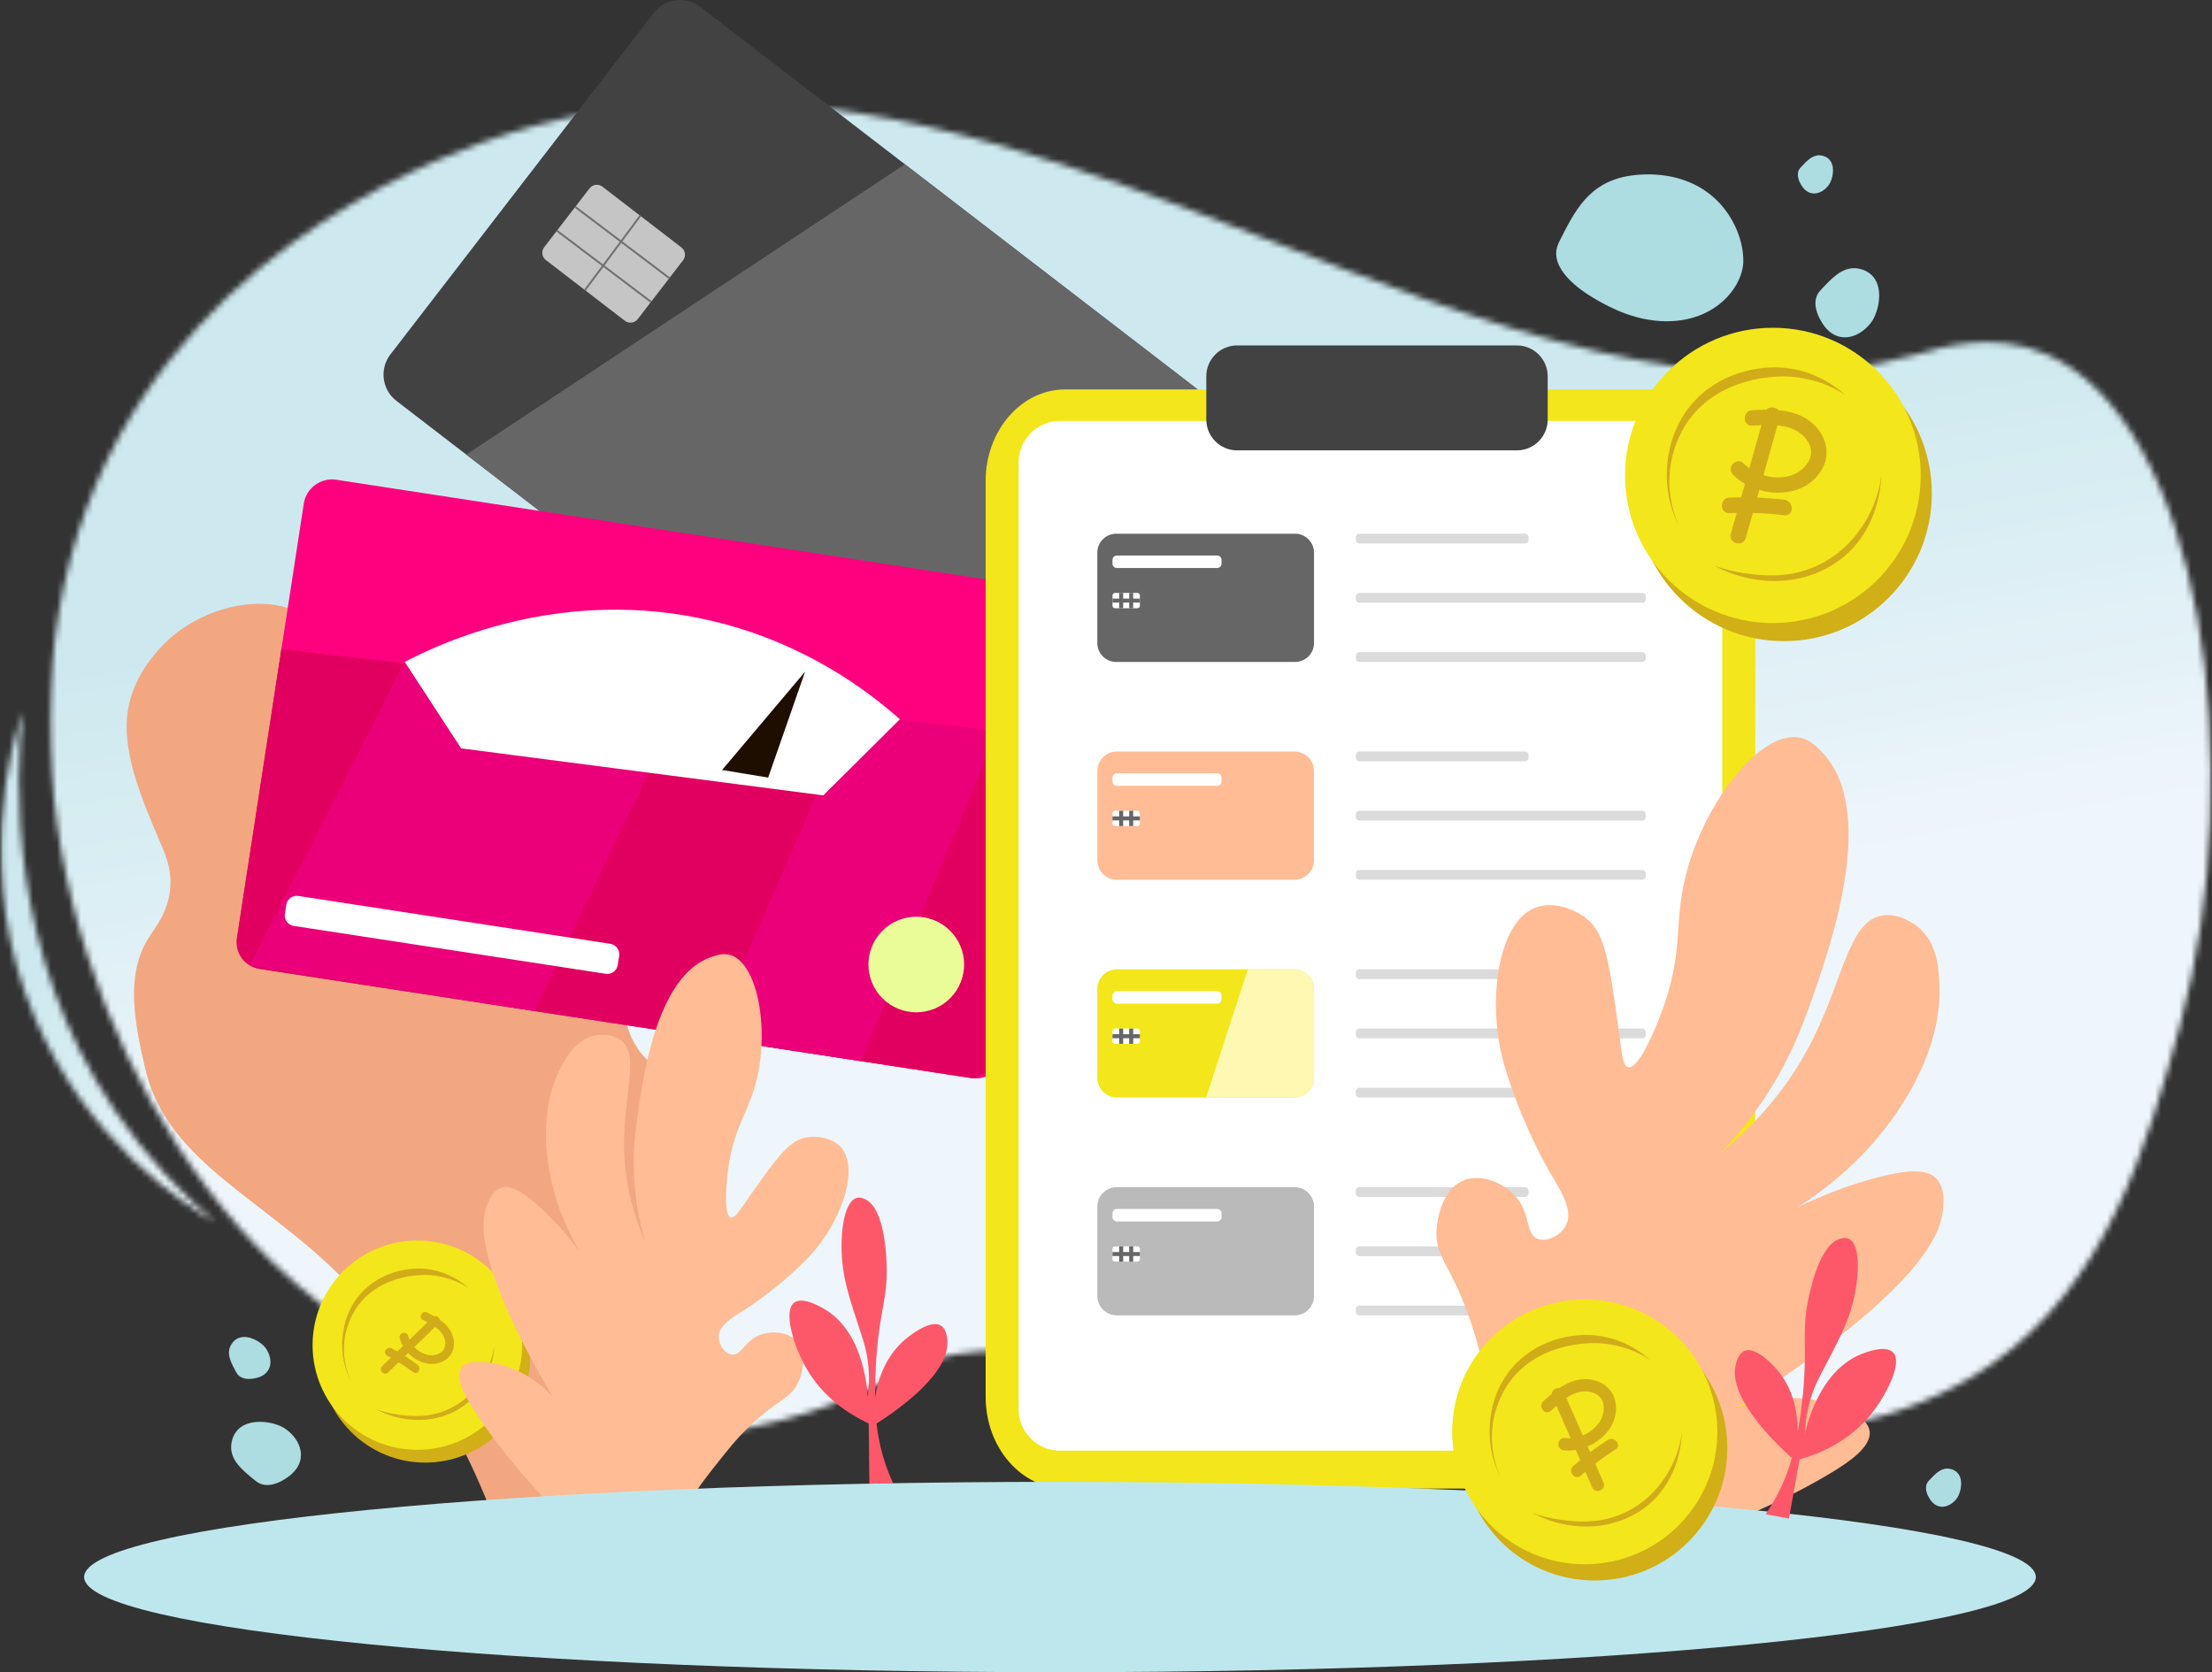 <svg width="369" height="279" viewBox="0 0 369 279" fill="none" xmlns="http://www.w3.org/2000/svg"><rect x="0" y="0" width="369" height="279" fill="#333333" stroke="none"/><path d="M260.288 39.955C262.707 35.183 264.993 30.672 271.251 29.433C271.967 29.291 276.053 28.535 280.414 29.89C287.759 32.172 290.705 38.837 290.81 43.132C290.818 43.506 290.827 43.944 290.733 44.534C290.143 48.268 286.28 53.077 279.189 53.562C273.268 53.968 268.304 51.14 266.478 50.1C265.205 49.375 259.602 46.183 259.596 42.274C259.594 41.491 259.818 40.883 260.288 39.955Z" fill="#ADDCE1"/><mask id="mask0_2363_3190" style="mask-type:luminance" maskUnits="userSpaceOnUse" x="8" y="16" width="362" height="225"><path d="M8.119 16.927H369.001V240.364H8.119V16.927Z" fill="white"/></mask><g mask="url(#mask0_2363_3190)"><mask id="mask1_2363_3190" style="mask-type:luminance" maskUnits="userSpaceOnUse" x="8" y="16" width="361" height="225"><path d="M84.955 22.245C75.537 25.205 33.676 39.692 16.153 80.512C-2.781 124.619 14.701 180.836 45.394 210.54C66.065 230.544 93.59 239.328 108.589 239.592C114.597 239.698 119.954 239.177 124.858 238.227C139.167 235.453 148.981 229.734 151.009 228.631C163.997 221.569 190.817 227.177 221.046 232.786C259.763 239.969 304.071 247.153 332.073 227.714C351.295 214.368 358.073 191.627 363.607 171.287C375.472 127.677 367.071 70.099 341.246 59.045C332.377 55.248 323.845 57.963 320.032 59.045C284.81 69.04 248.416 54.336 210.551 39.631C181.334 28.287 151.242 16.941 120.133 16.941C108.551 16.941 96.827 18.514 84.955 22.245Z" fill="white"/></mask><g mask="url(#mask1_2363_3190)"><path d="M363.488 -49.243L-43.145 24.235L9.205 313.337L415.839 239.859L363.488 -49.243Z" fill="url(#paint0_linear_2363_3190)"/></g></g><path d="M96.479 249.164C99.89 246.301 101.611 242.201 104.913 234.119C108.214 226.04 107.538 225.419 110.335 219.075C114.55 209.513 116.475 210.037 118.166 204.03C118.665 202.255 121.612 191.783 116.359 183.57C112.751 177.929 109.32 179.677 106.118 174.543C101.765 167.563 106.883 162.369 104.311 149.87C103.76 147.198 102.498 141.362 98.287 135.427C91.307 125.595 80.702 121.794 76.6 120.383C71.088 118.487 71.374 119.659 67.563 117.975C56.64 113.151 57.254 104.83 48.888 101.728C42.149 99.229 34.108 101.794 29.009 105.94C28.021 106.743 21.835 111.923 21.177 119.781C20.634 126.265 23.907 133.936 26.599 140.241C27.506 142.367 28.646 144.783 28.406 148.065C28.109 152.126 25.902 154.743 24.791 156.49C20.728 162.882 22.639 171.314 24.189 178.154C27.391 192.286 40.822 198.538 53.105 209.446C62.28 217.594 73.908 231.087 82.624 253.978C90.166 253.699 94.433 250.88 96.479 249.164Z" fill="#F2A781"/><path d="M158.165 137.681L66.129 66.883C63.72 65.03 63.266 61.545 65.122 59.139L109.055 2.147C110.91 -0.259 114.398 -0.712 116.807 1.141L208.845 71.939C211.253 73.793 211.706 77.278 209.852 79.684L165.918 136.676C164.063 139.082 160.574 139.535 158.165 137.681Z" fill="#424242"/><path d="M157.983 137.542C117.883 106.695 117.883 106.695 77.783 75.848C102.173 59.701 126.563 43.553 150.952 27.407L208.663 71.8C208.969 72.037 210.552 73.312 210.852 75.617C211.042 77.078 210.677 78.612 209.712 79.865L166.057 136.494C164.126 139 160.492 139.472 157.983 137.542Z" fill="#666666"/><path d="M104.24 53.525L91.055 43.382C90.391 42.871 90.266 41.91 90.778 41.246L98.352 31.421C98.863 30.758 99.826 30.632 100.49 31.143L113.675 41.286C114.34 41.797 114.464 42.758 113.953 43.422L106.379 53.247C105.867 53.911 104.905 54.036 104.24 53.525Z" fill="#C5C5C5"/><path d="M97.713 48.501L97.457 48.311L106.677 35.907L106.933 36.097L97.713 48.501Z" fill="#707070"/><path d="M111.554 46.521L95.864 34.65L96.057 34.396L111.748 46.267L111.554 46.521ZM108.528 50.514L92.805 38.618L92.997 38.364L108.72 50.259L108.528 50.514Z" fill="#707070"/><path d="M162.039 179.874L43.548 161.691C40.961 161.294 39.17 158.855 39.567 156.271L50.678 84.021C51.075 81.436 53.517 79.647 56.103 80.044L174.595 98.228C177.182 98.625 178.973 101.063 178.575 103.648L167.464 175.898C167.067 178.482 164.626 180.272 162.039 179.874Z" fill="#FF007F"/><path d="M162.342 179.921L43.243 161.645C40.824 161.273 39.148 158.991 39.519 156.574C41.992 140.495 44.465 124.414 46.938 108.335C89.822 113.24 132.707 118.146 175.591 123.052C172.866 140.768 170.142 158.484 167.417 176.201C167.371 176.496 167.097 178.044 162.342 179.921Z" fill="#E1005F"/><path d="M143.635 177.05C135.242 175.762 126.85 174.474 118.458 173.187C126.325 155.197 134.193 137.206 142.06 119.215C150.132 120.14 158.204 121.062 166.276 121.986C158.729 140.341 151.182 158.696 143.635 177.05ZM89.137 168.687C73.309 166.15 57.481 163.611 41.652 161.073C50.275 144.196 58.898 127.318 67.522 110.44C83.139 112.31 98.757 114.179 114.374 116.049C105.961 133.595 97.549 151.141 89.137 168.687Z" fill="#EB007A"/><path d="M150.114 120.004C145.855 124.238 141.595 128.471 137.336 132.704L76.922 124.857C73.789 120.051 70.656 115.246 67.522 110.44C73.285 107.422 93.725 97.624 118.902 103.626C134.301 107.296 144.804 115.287 150.114 120.004Z" fill="white"/><path d="M120.455 128.47C123.018 128.892 125.58 129.312 128.143 129.734L134.309 112.058C129.691 117.529 125.073 122.999 120.455 128.47Z" fill="#1E0E00"/><path d="M101.046 162.473L48.997 154.485C48.04 154.339 47.377 153.437 47.524 152.481L47.758 150.955C47.906 149.999 48.809 149.337 49.766 149.485L101.815 157.471C102.771 157.619 103.434 158.521 103.287 159.477L103.053 161.002C102.905 161.958 102.002 162.619 101.046 162.473Z" fill="white"/><path d="M158.434 155.229C161.582 158.311 161.634 163.358 158.55 166.503C155.466 169.648 150.413 169.699 147.264 166.618C144.117 163.538 144.064 158.49 147.149 155.345C150.234 152.2 155.286 152.148 158.434 155.229Z" fill="#EAFC98"/><path d="M88.415 226.568C88.415 236.211 80.589 244.029 70.935 244.029C61.28 244.029 53.454 236.211 53.454 226.568C53.454 216.923 61.28 209.105 70.935 209.105C80.589 209.105 88.415 216.923 88.415 226.568Z" fill="#D0AF17"/><path d="M87.103 224.433C87.103 234.076 79.276 241.894 69.622 241.894C59.968 241.894 52.142 234.076 52.142 224.433C52.142 214.788 59.968 206.971 69.622 206.971C79.276 206.971 87.103 214.788 87.103 224.433Z" fill="#F3E61B"/><path d="M71.94 212.77C73.731 212.923 75.364 213.507 75.364 213.507C76.57 213.939 77.517 214.475 78.189 214.916C77.23 214.063 75.497 212.761 73.008 212.081C72.852 212.038 71.944 211.794 70.918 211.698C68.089 211.432 63.263 212.193 60.014 216.018C57.542 218.928 57.218 222.155 57.124 223.232C56.826 226.69 57.957 229.328 58.516 230.445C58.014 229.311 56.845 226.25 57.66 222.484C58.215 219.917 59.432 218.221 59.786 217.749C63.382 212.959 69.519 212.564 71.94 212.77ZM81.462 228.094C80.801 229.653 78.99 233.1 75.058 235.008C71.588 236.692 68.337 236.269 66.451 236.024C64.898 235.822 63.627 235.447 62.724 235.124C68.013 237.928 74.21 237.389 78.215 233.871C82.111 230.449 82.392 225.559 82.428 224.53C82.313 225.408 82.063 226.676 81.462 228.094Z" fill="#D1AC19"/><path d="M73.367 225.769C71.892 226.568 70.206 225.914 69.122 224.746C70.278 223.625 71.433 222.503 72.589 221.382C73.13 221.768 73.606 222.227 73.925 222.81C74.469 223.807 74.472 225.17 73.367 225.769ZM75.439 222.662C75.028 221.607 74.268 220.831 73.38 220.201C73.301 219.802 72.862 219.474 72.447 219.608C72.057 219.383 71.659 219.176 71.265 218.976C70.439 218.557 69.709 219.802 70.54 220.224C70.789 220.35 71.047 220.48 71.305 220.615C70.305 221.585 69.306 222.555 68.306 223.526C68.212 223.317 68.136 223.103 68.084 222.887C67.864 221.983 66.468 222.354 66.688 223.257C66.799 223.715 66.982 224.159 67.221 224.579C66.909 224.882 66.597 225.185 66.284 225.488C65.968 225.307 65.65 225.13 65.327 224.96C64.507 224.526 63.778 225.772 64.602 226.207C64.804 226.315 65.005 226.424 65.205 226.535C64.718 227.008 64.23 227.482 63.743 227.955C63.075 228.602 64.088 229.632 64.755 228.985C65.336 228.421 65.916 227.858 66.497 227.294C67.332 227.81 68.143 228.362 68.931 228.952C69.673 229.509 70.392 228.256 69.656 227.704C68.977 227.194 68.279 226.713 67.564 226.259C67.741 226.087 67.917 225.916 68.094 225.745C69.666 227.395 72.169 228.22 74.227 226.938C75.698 226.022 76.043 224.21 75.439 222.662Z" fill="#D1AC19"/><path d="M321.83 246.972C322.792 245.947 323.703 244.977 324.926 245.026C325.066 245.032 325.858 245.077 326.457 245.652C327.466 246.619 327.214 248.407 326.742 249.458C326.701 249.55 326.653 249.657 326.569 249.795C326.041 250.67 324.825 251.624 323.543 251.344C322.474 251.112 321.939 250.144 321.741 249.789C321.604 249.541 321.001 248.45 321.445 247.498C321.535 247.307 321.643 247.172 321.83 246.972ZM42.455 246.93C40.481 245.316 38.616 243.789 38.557 241.574C38.55 241.321 38.535 239.884 39.502 238.732C41.131 236.792 44.397 237.03 46.357 237.756C46.528 237.818 46.727 237.893 46.988 238.027C48.637 238.876 50.511 240.957 50.161 243.305C49.868 245.266 48.184 246.349 47.564 246.748C47.132 247.026 45.23 248.249 43.453 247.561C43.097 247.423 42.839 247.244 42.455 246.93ZM39.357 228.864C38.585 227.442 37.857 226.098 38.355 224.783C38.412 224.633 38.749 223.785 39.594 223.34C41.017 222.592 42.878 223.515 43.855 224.411C43.94 224.49 44.039 224.581 44.161 224.722C44.925 225.617 45.525 227.288 44.755 228.583C44.112 229.665 42.861 229.897 42.401 229.983C42.081 230.042 40.67 230.305 39.791 229.474C39.616 229.308 39.507 229.141 39.357 228.864ZM303.834 48.273C305.577 46.416 307.225 44.66 309.441 44.749C309.694 44.76 311.129 44.841 312.213 45.881C314.041 47.634 313.585 50.87 312.73 52.774C312.655 52.94 312.568 53.134 312.416 53.385C311.459 54.97 309.256 56.698 306.936 56.192C304.999 55.769 304.03 54.018 303.674 53.374C303.425 52.925 302.331 50.949 303.138 49.225C303.299 48.88 303.494 48.635 303.834 48.273Z" fill="#ADDCE1"/><path d="M115.208 250.108C116.293 248.523 117.653 246.636 119.297 244.565C121.523 241.759 123 239.897 125.138 237.855C129.863 233.338 132.032 233.465 133.316 230.269C133.522 229.755 134.95 226.059 133.024 223.85C131.589 222.205 128.819 221.985 126.89 222.683C124.195 223.657 123.695 226.221 122.073 226C120.921 225.842 119.884 224.372 119.889 223.064C119.898 221.024 122.442 219.639 124.554 218.306C124.554 218.306 130.081 214.817 135.068 209.554C140.14 204.201 143.481 195.089 140.326 191.464C138.856 189.776 136.06 189.375 134.088 189.867C131.505 190.512 129.445 193.367 125.43 199.05C123.403 201.919 122.601 203.327 121.925 203.134C120.638 202.769 121.249 197.002 121.341 196.132C122.204 187.991 124.898 185.939 126.307 179.794C128.273 171.214 126.317 160.834 121.925 159.371C120.727 158.971 119.628 159.33 118.661 159.66C109.422 162.818 107.143 180.142 106.154 187.671C105.876 189.784 105.769 191.344 105.731 192.722C105.556 198.83 106.626 203.843 107.614 207.22C104.855 200.755 104.198 195.43 104.109 191.756C103.892 182.784 106.881 176.07 103.542 173.537C101.863 172.263 99.475 172.723 99.144 172.792C96.161 173.408 94.546 176.287 93.594 178.043C92.497 180.069 90.44 184.73 91.258 192.632C92.243 202.144 96.667 209.307 99.728 213.347C96.656 208.214 93.422 204.625 90.966 202.259C86.485 197.945 84.696 197.808 83.664 198.147C81.996 198.696 81.312 200.817 81.035 201.676C78.457 209.676 89.69 228.81 92.134 232.894C89.856 230.594 86.274 227.864 81.62 227.351C80.287 227.204 77.862 226.937 76.946 228.226C75.866 229.746 77.457 232.62 78.699 234.645C80.83 238.119 85.266 244.528 94.47 253.901C101.383 252.637 108.295 251.373 115.208 250.108Z" fill="#FFBC95"/><path d="M145.031 247.55C144.993 244.201 144.954 240.854 144.916 237.506C141.57 235.928 137.254 233.12 134.478 228.229C132.439 224.638 130.586 218.787 132.482 217.342C133.901 216.261 136.909 218.038 137.548 218.415C143.796 222.108 144.613 230.867 144.762 233.136C144.951 231.705 145.099 229.588 144.762 227.079C144.462 224.846 143.921 223.373 143.332 221.58C141.981 217.459 141.014 214.508 140.618 211.515C139.984 206.738 140.612 200.491 142.92 199.862C143.386 199.736 143.792 199.872 144.053 199.964C147.649 201.223 147.87 209.776 147.909 211.286C148.052 216.819 146.776 218.511 146.202 226.308C145.986 229.234 145.972 231.626 145.99 233.136C146.378 230.631 147.463 226.567 150.825 223.629C151.238 223.268 155.054 219.992 156.965 221.176C157.939 221.779 158.012 223.289 158.039 223.859C158.319 229.66 148.461 236.088 146.22 237.506C146.432 239.43 146.855 241.705 147.678 244.176C148.081 245.383 148.527 246.483 148.983 247.473C147.665 247.498 146.348 247.524 145.031 247.55Z" fill="#FD5869"/><mask id="mask2_2363_3190" style="mask-type:luminance" maskUnits="userSpaceOnUse" x="0" y="118" width="37" height="87"><path d="M0 118.509H36.129V204.072H0V118.509Z" fill="white"/></mask><g mask="url(#mask2_2363_3190)"><mask id="mask3_2363_3190" style="mask-type:luminance" maskUnits="userSpaceOnUse" x="0" y="118" width="37" height="87"><path d="M5.875 169.968C14.675 190.549 30.46 200.773 36.01 204.026C30.524 199.392 24.506 193.245 19.116 185.233C1.269 158.703 2.601 129.997 3.781 118.642C1.968 124.16 -4.44 145.844 5.875 169.968Z" fill="white"/></mask><g mask="url(#mask3_2363_3190)"><path d="M-0.144 106.191L-30.779 194.956L31.712 216.478L62.347 127.713L-0.144 106.191Z" fill="url(#paint1_linear_2363_3190)"/></g></g><path d="M300.456 27.857C301.419 26.831 302.328 25.862 303.551 25.911C303.692 25.918 304.484 25.962 305.083 26.537C306.092 27.504 305.84 29.291 305.368 30.343C305.327 30.434 305.278 30.541 305.195 30.68C304.666 31.555 303.45 32.509 302.169 32.23C301.099 31.996 300.564 31.029 300.367 30.674C300.23 30.427 299.626 29.335 300.071 28.383C300.16 28.192 300.268 28.057 300.456 27.857Z" fill="#ADDCE1"/><path d="M177.687 248.365C170.373 248.365 164.424 241.511 164.424 233.086V80.254C164.424 71.829 170.373 64.975 177.687 64.975H279.541C286.855 64.975 292.804 71.829 292.804 80.254V233.086C292.804 241.511 286.855 248.365 279.541 248.365H177.687Z" fill="#F3E61B"/><path d="M280.406 242.036L176.823 242.037C173.025 242.037 169.918 238.932 169.918 235.138V77.123C169.918 73.329 173.025 70.225 176.823 70.225H280.406C284.204 70.225 287.311 73.329 287.311 77.123V235.138C287.311 238.932 284.204 242.036 280.406 242.036Z" fill="white"/><path d="M253.045 75.142H206.37C203.544 75.142 201.232 72.833 201.232 70.009V62.765C201.232 59.943 203.544 57.633 206.37 57.633H253.045C255.87 57.633 258.183 59.943 258.183 62.765V70.009C258.183 72.833 255.87 75.142 253.045 75.142Z" fill="#424242"/><path d="M215.967 219.461H186.285C184.507 219.461 183.054 218.008 183.054 216.233V201.298C183.054 199.522 184.507 198.069 186.285 198.069H215.967C217.743 198.069 219.198 199.522 219.198 201.298V216.233C219.198 218.008 217.743 219.461 215.967 219.461Z" fill="#BABABA"/><path d="M273.968 209.578H226.748C226.436 209.578 226.183 209.324 226.183 209.013V208.518C226.183 208.206 226.436 207.952 226.748 207.952H273.968C274.279 207.952 274.534 208.206 274.534 208.518V209.013C274.534 209.324 274.279 209.578 273.968 209.578ZM254.423 199.695H226.748C226.437 199.695 226.183 199.441 226.183 199.131V198.634C226.183 198.324 226.437 198.069 226.748 198.069H254.423C254.734 198.069 254.989 198.324 254.989 198.634V199.131C254.989 199.441 254.734 199.695 254.423 199.695ZM273.968 219.461H226.748C226.436 219.461 226.183 219.207 226.183 218.896V218.4C226.183 218.09 226.436 217.836 226.748 217.836H273.968C274.279 217.836 274.534 218.09 274.534 218.4V218.896C274.534 219.207 274.279 219.461 273.968 219.461Z" fill="#DBDBDB"/><path d="M203.046 203.793H186.31C185.91 203.793 185.583 203.467 185.583 203.067V202.43C185.583 202.031 185.91 201.704 186.31 201.704H203.046C203.445 201.704 203.773 202.031 203.773 202.43V203.067C203.773 203.467 203.445 203.793 203.046 203.793ZM189.744 210.499H185.989C185.766 210.499 185.583 210.317 185.583 210.094V208.358C185.583 208.135 185.766 207.952 185.989 207.952H189.744C189.967 207.952 190.15 208.135 190.15 208.358V210.094C190.15 210.317 189.967 210.499 189.744 210.499Z" fill="white"/><path d="M187.028 207.952V210.5M188.704 207.952V210.5M185.583 209.226H190.15" stroke="#666666" stroke-width="0.667" stroke-miterlimit="10"/><path d="M215.911 183.121H186.34C184.532 183.121 183.054 181.644 183.054 179.838V165.012C183.054 163.206 184.532 161.729 186.34 161.729H215.911C217.719 161.729 219.198 163.206 219.198 165.012V179.838C219.198 181.644 217.719 183.121 215.911 183.121Z" fill="#F3E61B"/><path d="M216.175 161.729H208.164C205.84 168.86 203.515 175.99 201.19 183.121H216.175C217.838 183.121 219.199 181.545 219.199 179.619V165.23C219.199 163.305 217.838 161.729 216.175 161.729Z" fill="#FFF8B3"/><path d="M273.968 173.238H226.748C226.436 173.238 226.183 172.984 226.183 172.673V172.177C226.183 171.866 226.436 171.612 226.748 171.612H273.968C274.279 171.612 274.534 171.866 274.534 172.177V172.673C274.534 172.984 274.279 173.238 273.968 173.238ZM254.423 163.355H226.748C226.437 163.355 226.183 163.1 226.183 162.79V162.294C226.183 161.983 226.437 161.729 226.748 161.729H254.423C254.734 161.729 254.989 161.983 254.989 162.294V162.79C254.989 163.1 254.734 163.355 254.423 163.355ZM273.968 183.121H226.748C226.436 183.121 226.183 182.867 226.183 182.556V182.06C226.183 181.749 226.436 181.495 226.748 181.495H273.968C274.279 181.495 274.534 181.749 274.534 182.06V182.556C274.534 182.867 274.279 183.121 273.968 183.121Z" fill="#DBDBDB"/><path d="M203.046 167.453H186.31C185.91 167.453 185.583 167.126 185.583 166.727V166.09C185.583 165.69 185.91 165.364 186.31 165.364H203.046C203.445 165.364 203.773 165.69 203.773 166.09V166.727C203.773 167.126 203.445 167.453 203.046 167.453ZM189.744 174.159H185.989C185.766 174.159 185.583 173.977 185.583 173.754V172.018C185.583 171.794 185.766 171.612 185.989 171.612H189.744C189.967 171.612 190.15 171.794 190.15 172.018V173.754C190.15 173.977 189.967 174.159 189.744 174.159Z" fill="white"/><path d="M187.028 171.612V174.159M188.704 171.612V174.159M185.583 172.886H190.15" stroke="#666666" stroke-width="0.667" stroke-miterlimit="10"/><path d="M245.577 252.072C248.684 243.172 248.531 236.146 248.012 231.869C247.233 225.461 245.024 219.644 245.024 219.644C242.014 210.903 239.204 209.657 239.666 204.805C239.74 204.025 240.346 198.451 244.202 196.922C247.074 195.782 250.7 197.302 252.673 199.429C255.43 202.401 254.394 205.949 256.577 206.722C258.129 207.271 260.388 206.094 261.23 204.445C262.545 201.874 260.243 198.485 258.454 195.439C258.454 195.439 253.77 187.47 250.915 177.618C248.013 167.6 249.731 153.976 256.052 151.463C258.998 150.291 262.773 151.599 264.934 153.496C267.763 155.981 268.5 160.907 269.858 170.655C270.543 175.576 270.638 177.868 271.613 178.064C273.47 178.438 276.446 170.79 276.895 169.636C281.097 158.839 279.042 154.512 281.262 145.871C284.362 133.807 293.562 122.022 300.036 123.027C301.802 123.301 302.95 124.464 303.952 125.506C313.521 135.465 305.135 158.729 301.49 168.839C300.467 171.676 299.588 173.706 298.742 175.465C294.994 183.258 290.392 188.87 286.958 192.476C294.625 186.134 298.911 179.862 301.408 175.301C307.508 164.158 308.109 153.778 313.954 152.756C316.893 152.242 319.597 154.368 319.969 154.669C323.319 157.377 323.48 162.045 323.537 164.87C323.602 168.127 323.162 175.323 317 184.73C309.584 196.054 299.369 202.194 292.896 205.291C300.093 200.827 306.49 198.409 311.115 197.027C319.552 194.505 321.891 195.492 322.968 196.588C324.71 198.359 324.192 201.469 323.982 202.729C322.03 214.46 295.476 231.243 289.75 234.796C294.109 233.38 300.387 232.268 306.573 234.639C308.344 235.317 311.566 236.553 311.882 238.768C312.253 241.379 308.387 243.962 305.509 245.705C300.573 248.693 290.832 253.877 273.168 259.699C263.971 257.157 254.774 254.615 245.577 252.072Z" fill="#FFBC95"/><path d="M339.612 263.119C339.612 271.89 266.729 279 176.822 279C86.916 279 14.032 271.89 14.032 263.119C14.032 254.348 86.916 247.238 176.822 247.238C266.729 247.238 339.612 254.348 339.612 263.119Z" fill="#BEE7ED"/><path d="M298.431 253.367C299.022 250.072 299.615 246.776 300.207 243.481C303.768 242.478 308.489 240.42 312.036 236.055C314.641 232.851 317.437 227.387 315.805 225.648C314.585 224.348 311.325 225.604 310.632 225.87C303.859 228.48 301.604 236.983 301.081 239.196C301.132 237.753 301.336 235.641 302.084 233.223C302.75 231.069 303.527 229.706 304.403 228.035C306.418 224.194 307.86 221.444 308.747 218.558C310.163 213.95 310.577 207.686 308.405 206.685C307.966 206.483 307.544 206.55 307.27 206.598C303.515 207.246 301.882 215.645 301.594 217.127C300.537 222.561 301.515 224.44 300.792 232.224C300.52 235.145 300.138 237.508 299.87 238.994C299.902 236.458 299.504 232.272 296.675 228.819C296.327 228.395 293.106 224.534 291.026 225.385C289.965 225.819 289.643 227.297 289.522 227.855C288.285 233.529 296.945 241.497 298.92 243.265C298.393 245.128 297.599 247.301 296.378 249.603C295.781 250.727 295.16 251.738 294.545 252.638C295.841 252.882 297.135 253.124 298.431 253.367Z" fill="#FD5869"/><path d="M288.145 241.6C288.145 253.802 278.242 263.694 266.026 263.694C253.811 263.694 243.908 253.802 243.908 241.6C243.908 229.397 253.811 219.505 266.026 219.505C278.242 219.505 288.145 229.397 288.145 241.6Z" fill="#D0AF17"/><path d="M286.485 238.898C286.485 251.1 276.582 260.993 264.366 260.993C252.151 260.993 242.248 251.1 242.248 238.898C242.248 226.695 252.151 216.803 264.366 216.803C276.582 216.803 286.485 226.695 286.485 238.898Z" fill="#F3E61B"/><path d="M267.298 224.142C269.565 224.334 271.631 225.074 271.631 225.074C273.157 225.62 274.355 226.298 275.205 226.857C273.991 225.778 271.799 224.13 268.649 223.27C268.452 223.215 267.303 222.906 266.006 222.785C262.425 222.449 256.319 223.411 252.207 228.252C249.081 231.933 248.67 236.017 248.553 237.379C248.175 241.754 249.606 245.093 250.312 246.506C249.678 245.071 248.199 241.198 249.229 236.432C249.932 233.185 251.471 231.038 251.92 230.441C256.469 224.381 264.235 223.88 267.298 224.142ZM279.346 243.531C278.51 245.503 276.219 249.866 271.243 252.28C266.853 254.41 262.739 253.875 260.354 253.564C258.388 253.309 256.779 252.834 255.638 252.426C262.33 255.974 270.172 255.292 275.238 250.841C280.168 246.51 280.523 240.323 280.569 239.021C280.424 240.133 280.107 241.737 279.346 243.531Z" fill="#D1AC19"/><path d="M267.488 234.38C267.818 236.725 266.117 238.63 264.034 239.486C263.119 237.403 262.205 235.321 261.291 233.239C262.07 232.715 262.913 232.312 263.845 232.178C265.434 231.952 267.241 232.622 267.488 234.38ZM264.397 230.103C262.796 230.126 261.393 230.746 260.118 231.607C259.549 231.516 258.898 231.933 258.87 232.548C258.38 232.952 257.908 233.377 257.449 233.798C256.486 234.683 257.774 236.265 258.744 235.375C259.035 235.107 259.333 234.83 259.64 234.556C260.431 236.358 261.222 238.16 262.013 239.962C261.69 239.982 261.37 239.976 261.057 239.939C259.751 239.783 259.552 241.813 260.857 241.969C261.519 242.047 262.198 242.025 262.872 241.916C263.119 242.479 263.366 243.042 263.613 243.605C263.218 243.934 262.825 244.267 262.44 244.609C261.46 245.478 262.75 247.059 263.735 246.185C263.976 245.971 264.221 245.759 264.467 245.55C264.853 246.428 265.239 247.306 265.624 248.184C266.153 249.388 268.018 248.558 267.49 247.356C267.03 246.31 266.571 245.263 266.112 244.217C267.208 243.368 268.34 242.567 269.511 241.819C270.616 241.113 269.312 239.543 268.217 240.243C267.206 240.889 266.223 241.573 265.267 242.294C265.128 241.976 264.988 241.658 264.849 241.34C267.813 240.076 270.143 237.175 269.463 233.821C268.977 231.422 266.747 230.069 264.397 230.103Z" fill="#D1AC19"/><path d="M322.263 82.333C322.263 95.938 311.221 106.969 297.601 106.969C283.981 106.969 272.939 95.938 272.939 82.333C272.939 68.727 283.981 57.697 297.601 57.697C311.221 57.697 322.263 68.727 322.263 82.333Z" fill="#D0AF17"/><path d="M320.412 79.321C320.412 92.926 309.371 103.957 295.751 103.957C282.13 103.957 271.089 92.926 271.089 79.321C271.089 65.715 282.13 54.685 295.751 54.685C309.371 54.685 320.412 65.715 320.412 79.321Z" fill="#F3E61B"/><path d="M299.019 62.868C301.546 63.082 303.85 63.907 303.85 63.907C305.551 64.516 306.888 65.272 307.835 65.895C306.481 64.692 304.038 62.854 300.525 61.895C300.306 61.835 299.024 61.49 297.577 61.355C293.585 60.98 286.777 62.053 282.193 67.45C278.707 71.554 278.249 76.109 278.118 77.627C277.696 82.505 279.292 86.228 280.08 87.803C279.373 86.204 277.724 81.885 278.872 76.572C279.655 72.951 281.372 70.557 281.873 69.89C286.945 63.135 295.603 62.577 299.019 62.868ZM312.453 84.486C311.52 86.686 308.966 91.55 303.418 94.242C298.522 96.617 293.936 96.02 291.276 95.674C289.084 95.388 287.291 94.86 286.018 94.404C293.48 98.36 302.222 97.6 307.872 92.637C313.369 87.808 313.765 80.91 313.817 79.458C313.654 80.698 313.3 82.487 312.453 84.486Z" fill="#D1AC19"/><path d="M301.66 77.061C300.097 79.619 296.9 80.121 294.173 79.287C294.953 76.515 295.732 73.743 296.512 70.971C297.696 71.084 298.846 71.366 299.864 71.983C301.602 73.036 302.831 75.142 301.66 77.061ZM302.073 70.394C300.488 69.132 298.615 68.613 296.675 68.434C296.192 67.886 295.219 67.774 294.697 68.354C293.893 68.355 293.089 68.392 292.301 68.436C290.647 68.529 290.637 71.112 292.301 71.018C292.801 70.99 293.316 70.959 293.836 70.936C293.162 73.334 292.488 75.733 291.813 78.131C291.48 77.892 291.171 77.629 290.896 77.341C289.742 76.14 287.916 77.967 289.068 79.168C289.652 79.776 290.334 80.299 291.081 80.734C290.871 81.482 290.66 82.231 290.449 82.981C289.798 82.985 289.146 82.996 288.493 83.022C286.836 83.087 286.828 85.669 288.493 85.604C288.903 85.588 289.312 85.577 289.722 85.57C289.393 86.739 289.064 87.908 288.735 89.077C288.285 90.679 290.778 91.363 291.228 89.763C291.62 88.37 292.011 86.977 292.403 85.585C294.158 85.634 295.911 85.758 297.659 85.965C299.307 86.161 299.293 83.577 297.659 83.383C296.149 83.205 294.637 83.086 293.122 83.025C293.242 82.601 293.361 82.178 293.48 81.755C297.398 82.897 302.012 81.927 304.042 78.099C305.495 75.361 304.4 72.247 302.073 70.394Z" fill="#D1AC19"/><path d="M216.051 110.44H186.2C184.469 110.44 183.053 109.026 183.053 107.297V92.191C183.053 90.463 184.469 89.049 186.2 89.049H216.051C217.782 89.049 219.198 90.463 219.198 92.191V107.297C219.198 109.026 217.782 110.44 216.051 110.44Z" fill="#666666"/><path d="M273.968 100.557H226.748C226.436 100.557 226.183 100.303 226.183 99.993V99.497C226.183 99.186 226.436 98.931 226.748 98.931H273.968C274.279 98.931 274.534 99.186 274.534 99.497V99.993C274.534 100.303 274.279 100.557 273.968 100.557ZM254.423 90.675H226.748C226.437 90.675 226.183 90.42 226.183 90.11V89.613C226.183 89.303 226.437 89.049 226.748 89.049H254.423C254.734 89.049 254.989 89.303 254.989 89.613V90.11C254.989 90.42 254.734 90.675 254.423 90.675ZM273.968 110.44H226.748C226.436 110.44 226.183 110.186 226.183 109.875V109.38C226.183 109.068 226.436 108.814 226.748 108.814H273.968C274.279 108.814 274.534 109.068 274.534 109.38V109.875C274.534 110.186 274.279 110.44 273.968 110.44Z" fill="#DBDBDB"/><path d="M203.046 94.772H186.31C185.91 94.772 185.583 94.445 185.583 94.046V93.409C185.583 93.009 185.91 92.683 186.31 92.683H203.046C203.445 92.683 203.773 93.009 203.773 93.409V94.046C203.773 94.445 203.445 94.772 203.046 94.772ZM189.744 101.478H185.989C185.766 101.478 185.583 101.296 185.583 101.073V99.337C185.583 99.114 185.766 98.931 185.989 98.931H189.744C189.967 98.931 190.15 99.114 190.15 99.337V101.073C190.15 101.296 189.967 101.478 189.744 101.478Z" fill="white"/><path d="M187.028 98.931V101.478M188.704 98.931V101.478M185.583 100.205H190.15" stroke="#666666" stroke-width="0.667" stroke-miterlimit="10"/><path d="M215.936 146.781H186.315C184.521 146.781 183.053 145.314 183.053 143.522V128.648C183.053 126.855 184.521 125.388 186.315 125.388H215.936C217.73 125.388 219.198 126.855 219.198 128.648V143.522C219.198 145.314 217.73 146.781 215.936 146.781Z" fill="#FFBC95"/><path d="M273.968 136.897H226.748C226.436 136.897 226.183 136.643 226.183 136.333V135.837C226.183 135.526 226.436 135.272 226.748 135.272H273.968C274.279 135.272 274.534 135.526 274.534 135.837V136.333C274.534 136.643 274.279 136.897 273.968 136.897ZM254.423 127.014H226.748C226.437 127.014 226.183 126.76 226.183 126.45V125.953C226.183 125.643 226.437 125.388 226.748 125.388H254.423C254.734 125.388 254.989 125.643 254.989 125.953V126.45C254.989 126.76 254.734 127.014 254.423 127.014ZM273.968 146.781H226.748C226.436 146.781 226.183 146.527 226.183 146.215V145.719C226.183 145.409 226.436 145.155 226.748 145.155H273.968C274.279 145.155 274.534 145.409 274.534 145.719V146.215C274.534 146.527 274.279 146.781 273.968 146.781Z" fill="#DBDBDB"/><path d="M203.046 131.112H186.31C185.91 131.112 185.583 130.786 185.583 130.387V129.749C185.583 129.35 185.91 129.023 186.31 129.023H203.046C203.445 129.023 203.773 129.35 203.773 129.749V130.387C203.773 130.786 203.445 131.112 203.046 131.112ZM189.744 137.819H185.989C185.766 137.819 185.583 137.636 185.583 137.414V135.677C185.583 135.454 185.766 135.271 185.989 135.271H189.744C189.967 135.271 190.15 135.454 190.15 135.677V137.414C190.15 137.636 189.967 137.819 189.744 137.819Z" fill="white"/><path d="M187.028 135.272V137.819M188.704 135.272V137.819M185.583 136.546H190.15" stroke="#666666" stroke-width="0.667" stroke-miterlimit="10"/><defs><linearGradient id="paint0_linear_2363_3190" x1="163.842" y1="-13.167" x2="216.086" y2="275.954" gradientUnits="userSpaceOnUse"><stop stop-color="#CDE9EF"/><stop offset="0.25" stop-color="#CDE9EF"/><stop offset="0.312" stop-color="#CDE9EF"/><stop offset="0.328" stop-color="#CDE9EF"/><stop offset="0.336" stop-color="#CEE9EF"/><stop offset="0.344" stop-color="#CFEAF0"/><stop offset="0.352" stop-color="#D0EAF0"/><stop offset="0.359" stop-color="#D1EAF0"/><stop offset="0.367" stop-color="#D1EBF1"/><stop offset="0.375" stop-color="#D2EBF1"/><stop offset="0.383" stop-color="#D3EBF1"/><stop offset="0.391" stop-color="#D4ECF2"/><stop offset="0.398" stop-color="#D5ECF2"/><stop offset="0.406" stop-color="#D6EDF2"/><stop offset="0.414" stop-color="#D7EDF3"/><stop offset="0.422" stop-color="#D8EDF3"/><stop offset="0.43" stop-color="#D9EEF3"/><stop offset="0.438" stop-color="#D9EEF4"/><stop offset="0.445" stop-color="#DAEEF4"/><stop offset="0.453" stop-color="#DBEFF4"/><stop offset="0.461" stop-color="#DCEFF5"/><stop offset="0.469" stop-color="#DDEFF5"/><stop offset="0.477" stop-color="#DEF0F5"/><stop offset="0.484" stop-color="#DFF0F6"/><stop offset="0.492" stop-color="#E0F0F6"/><stop offset="0.5" stop-color="#E1F1F6"/><stop offset="0.508" stop-color="#E2F1F7"/><stop offset="0.516" stop-color="#E3F1F7"/><stop offset="0.523" stop-color="#E3F2F7"/><stop offset="0.531" stop-color="#E4F2F8"/><stop offset="0.539" stop-color="#E5F3F8"/><stop offset="0.547" stop-color="#E6F3F8"/><stop offset="0.555" stop-color="#E7F3F9"/><stop offset="0.562" stop-color="#E8F4F9"/><stop offset="0.57" stop-color="#E9F4F9"/><stop offset="0.578" stop-color="#EAF4FA"/><stop offset="0.586" stop-color="#EBF5FA"/><stop offset="0.594" stop-color="#ECF5FA"/><stop offset="0.602" stop-color="#EDF5FB"/><stop offset="0.609" stop-color="#EEF6FB"/><stop offset="0.625" stop-color="#EEF6FB"/><stop offset="0.75" stop-color="#EEF6FB"/><stop offset="1" stop-color="#EEF6FB"/></linearGradient><linearGradient id="paint1_linear_2363_3190" x1="-15.025" y1="149.308" x2="47.452" y2="170.871" gradientUnits="userSpaceOnUse"><stop stop-color="#CDE9EF"/><stop offset="0.25" stop-color="#CDE9EF"/><stop offset="0.375" stop-color="#CDE9EF"/><stop offset="0.391" stop-color="#CEE9EF"/><stop offset="0.406" stop-color="#CFEAF0"/><stop offset="0.422" stop-color="#D0EAF0"/><stop offset="0.438" stop-color="#D1EAF0"/><stop offset="0.453" stop-color="#D1EBF1"/><stop offset="0.469" stop-color="#D2EBF1"/><stop offset="0.484" stop-color="#D3EBF1"/><stop offset="0.5" stop-color="#D4ECF1"/><stop offset="0.516" stop-color="#D4ECF2"/><stop offset="0.531" stop-color="#D5ECF2"/><stop offset="0.547" stop-color="#D6EDF2"/><stop offset="0.562" stop-color="#D7EDF3"/><stop offset="0.578" stop-color="#D8EDF3"/><stop offset="0.594" stop-color="#D8EEF3"/><stop offset="0.609" stop-color="#D9EEF3"/><stop offset="0.625" stop-color="#DAEEF4"/><stop offset="0.641" stop-color="#DBEEF4"/><stop offset="0.656" stop-color="#DCEFF4"/><stop offset="0.672" stop-color="#DCEFF5"/><stop offset="0.688" stop-color="#DDEFF5"/><stop offset="0.703" stop-color="#DEF0F5"/><stop offset="0.719" stop-color="#DFF0F6"/><stop offset="0.734" stop-color="#E0F0F6"/><stop offset="0.75" stop-color="#E1F1F6"/><stop offset="0.766" stop-color="#E1F1F6"/><stop offset="0.781" stop-color="#E2F1F7"/><stop offset="0.797" stop-color="#E3F2F7"/><stop offset="0.812" stop-color="#E4F2F7"/><stop offset="0.828" stop-color="#E5F2F8"/><stop offset="0.844" stop-color="#E5F3F8"/><stop offset="0.859" stop-color="#E6F3F8"/><stop offset="0.875" stop-color="#E7F3F8"/><stop offset="0.891" stop-color="#E8F4F9"/><stop offset="0.906" stop-color="#E9F4F9"/><stop offset="0.922" stop-color="#E9F4F9"/><stop offset="0.938" stop-color="#EAF5FA"/><stop offset="0.953" stop-color="#EBF5FA"/><stop offset="0.969" stop-color="#ECF5FA"/><stop offset="0.984" stop-color="#EDF6FB"/><stop offset="1" stop-color="#EEF6FB"/></linearGradient></defs></svg>